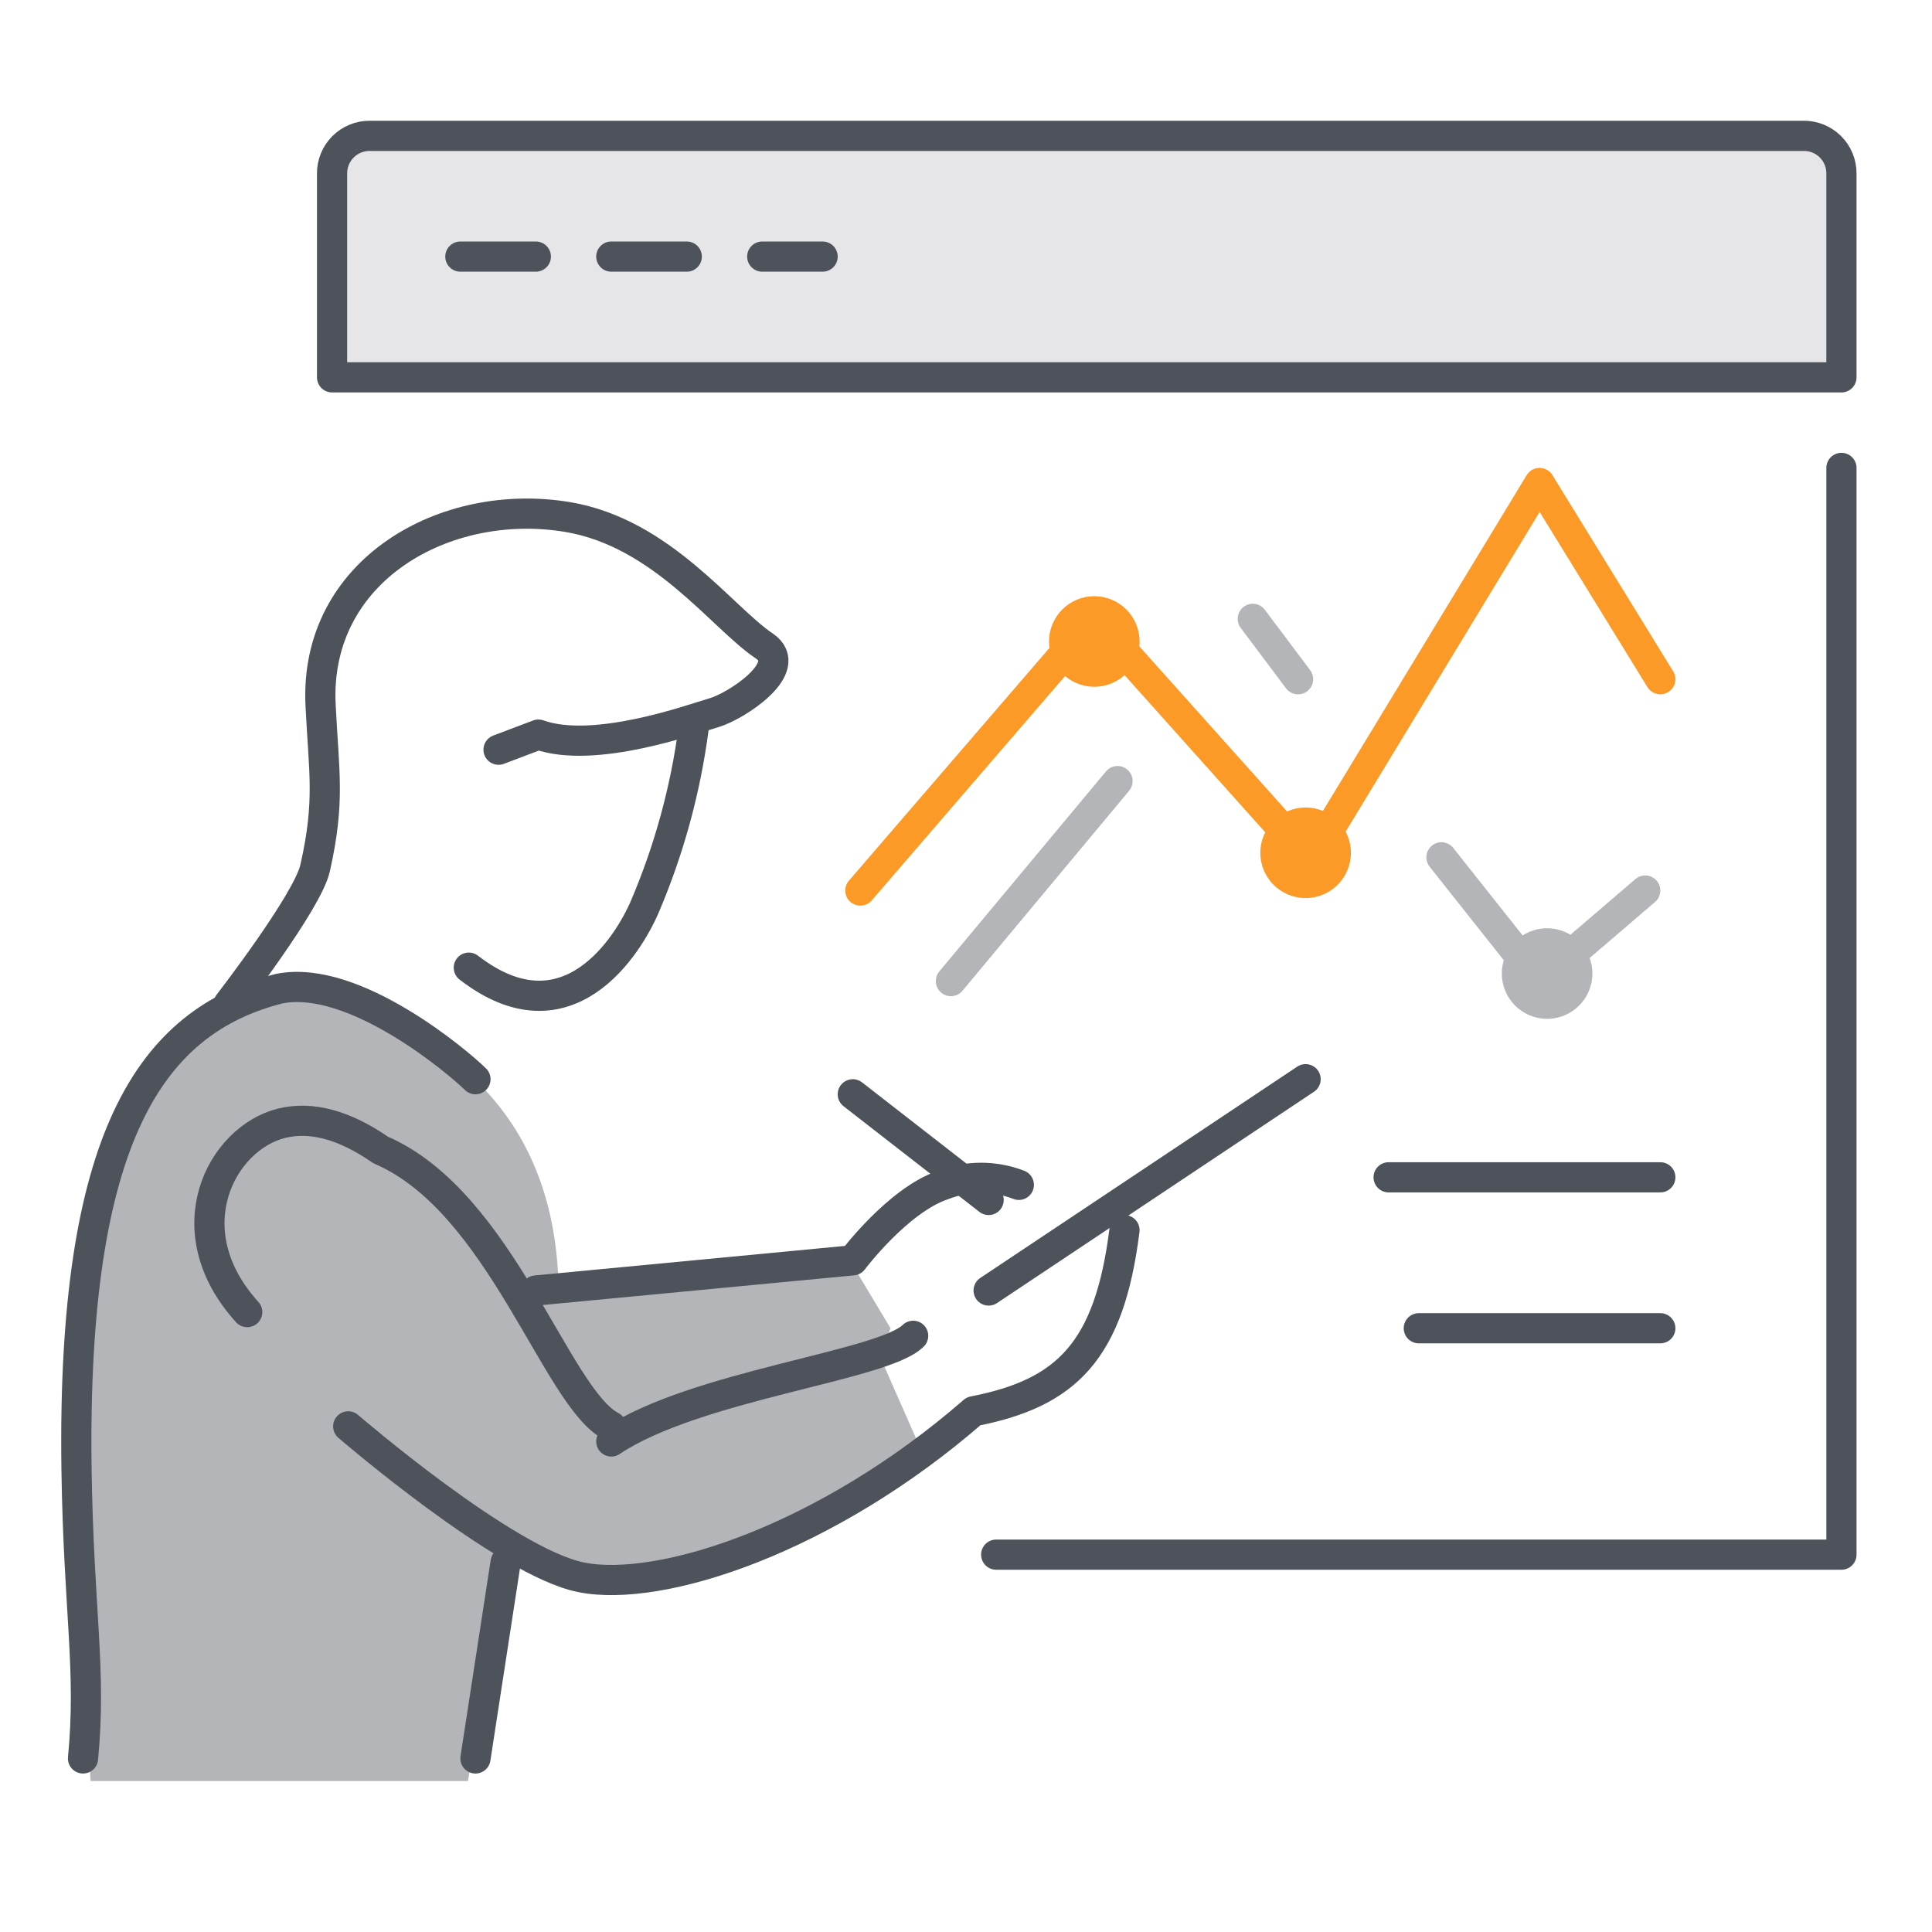 <?xml version="1.0" encoding="utf-8"?>
<svg xmlns="http://www.w3.org/2000/svg" fill="none" height="128" viewBox="0 0 128 128" width="128">
<path d="M37 85C36.66 74.12 30 68.38 20.89 66C16.941 66 13.154 67.569 10.361 70.361C7.569 73.154 6 76.941 6 80.89L5 101L6 118H31L33.74 102.49C39 107 51.57 103.81 61 96L58.29 89.85L59 88L56 83L37 85Z" fill="#B3B5B9"/>
<path d="M45.95 48.28C45.416 52.313 44.34 56.255 42.75 60C41.64 62.63 37.59 69.16 31.06 64.11" stroke="#4D525B" stroke-linecap="round" stroke-linejoin="round" stroke-width="2"/>
<path d="M15.15 66.5C15.15 66.5 20.4 59.72 20.88 57.5C21.88 53.06 21.46 51.2 21.24 46.73C20.79 37.79 29.5 32.88 37.64 34.26C43.88 35.32 47.83 40.92 50.64 42.8C52.74 44.23 48.75 46.8 47.3 47.22C45.85 47.64 39.39 50 35.67 48.67L33.03 49.67" stroke="#4D525B" stroke-linecap="round" stroke-linejoin="round" stroke-width="2"/>
<path d="M31.5 71.5C30.5 70.5 23.5 64.5 18.5 65.5C10 67.66 4.75 75.3 5.07 97.39C5.21 106.77 6.07 110.62 5.5 116.5" stroke="#4D525B" stroke-linecap="round" stroke-linejoin="round" stroke-width="2"/>
<path d="M60.5 88.5C58.5 90.5 46.06 91.77 40.5 95.5" stroke="#4D525B" stroke-linecap="round" stroke-linejoin="round" stroke-width="2"/>
<path d="M74.5 81.5C73.5 89.5 70.68 92.3 64.5 93.5C54.78 101.96 43.78 105.56 38.5 104.5C33.5 103.5 23.07 94.5 23.07 94.5" stroke="#4D525B" stroke-linecap="round" stroke-linejoin="round" stroke-width="2"/>
<path d="M40.5 94.5C36.84 92.61 33.18 79.6 25.22 76.19C22.813 74.523 20.623 73.933 18.65 74.42C14.65 75.42 11.45 81.49 16.38 86.93" stroke="#4D525B" stroke-linecap="round" stroke-linejoin="round" stroke-width="2"/>
<path d="M33.5 103.5L31.5 116.5" stroke="#4D525B" stroke-linecap="round" stroke-linejoin="round" stroke-width="2"/>
<path d="M86.5 71.5L65.5 85.5" stroke="#4D525B" stroke-linecap="round" stroke-linejoin="round" stroke-width="2"/>
<path d="M35.5 85.5L56.5 83.5C56.5 83.5 59.5 79.5 62.5 78.5C64.109 77.878 65.891 77.878 67.5 78.5" stroke="#4D525B" stroke-linecap="round" stroke-linejoin="round" stroke-width="2"/>
<path d="M56.5 72.5L65.5 79.5" stroke="#4D525B" stroke-linecap="round" stroke-linejoin="round" stroke-width="2"/>
<path d="M24.48 9.5H119.48C119.809 9.495 120.136 9.555 120.441 9.677C120.747 9.8 121.025 9.981 121.26 10.212C121.494 10.443 121.68 10.718 121.807 11.022C121.935 11.325 122 11.651 122 11.98V25.5H22V11.98C22 11.322 22.261 10.691 22.726 10.226C23.192 9.761 23.822 9.5 24.48 9.5Z" fill="#E6E6E8"/>
<path d="M122 25V11.5C122.003 11.171 121.94 10.845 121.815 10.54C121.691 10.236 121.506 9.959 121.274 9.726C121.041 9.494 120.764 9.31 120.46 9.185C120.155 9.06 119.829 8.997 119.5 9H24.5C24.171 8.997 23.845 9.06 23.54 9.185C23.236 9.31 22.959 9.494 22.726 9.726C22.494 9.959 22.31 10.236 22.185 10.54C22.06 10.845 21.997 11.171 22 11.5V25H122Z" stroke="#4D525B" stroke-linecap="round" stroke-linejoin="round" stroke-width="2"/>
<path d="M30.5 17H54.5" stroke="#4D525B" stroke-dasharray="5 5" stroke-linecap="round" stroke-linejoin="round" stroke-width="2"/>
<path d="M122 31V103H66" stroke="#4D525B" stroke-linecap="round" stroke-linejoin="round" stroke-width="2"/>
<path d="M110 78H92" stroke="#4D525B" stroke-linecap="round" stroke-linejoin="round" stroke-width="2"/>
<path d="M110 88H94" stroke="#4D525B" stroke-linecap="round" stroke-linejoin="round" stroke-width="2"/>
<path d="M57 59L72.51 41L86.83 57L102 32L110 45" stroke="#FC9A27" stroke-linecap="round" stroke-linejoin="round" stroke-width="2"/>
<path d="M95.5 56.8L102 65L109 59" stroke="#B3B5B9" stroke-linecap="round" stroke-linejoin="round" stroke-width="2"/>
<path d="M83 41L86 45" stroke="#B3B5B9" stroke-linecap="round" stroke-linejoin="round" stroke-width="2"/>
<path d="M63 65L74.04 51.75" stroke="#B3B5B9" stroke-linecap="round" stroke-linejoin="round" stroke-width="2"/>
<path d="M72.5 45.5C74.157 45.5 75.5 44.157 75.5 42.5C75.5 40.843 74.157 39.5 72.5 39.5C70.843 39.5 69.5 40.843 69.5 42.5C69.5 44.157 70.843 45.5 72.5 45.5Z" fill="#FC9A27"/>
<path d="M86.5 59.5C88.157 59.5 89.5 58.157 89.5 56.5C89.5 54.843 88.157 53.5 86.5 53.5C84.843 53.5 83.5 54.843 83.5 56.5C83.5 58.157 84.843 59.5 86.5 59.5Z" fill="#FC9A27"/>
<path d="M102.5 67.5C104.157 67.5 105.5 66.157 105.5 64.5C105.5 62.843 104.157 61.5 102.5 61.5C100.843 61.5 99.5 62.843 99.5 64.5C99.5 66.157 100.843 67.5 102.5 67.5Z" fill="#B3B5B9"/>
</svg>